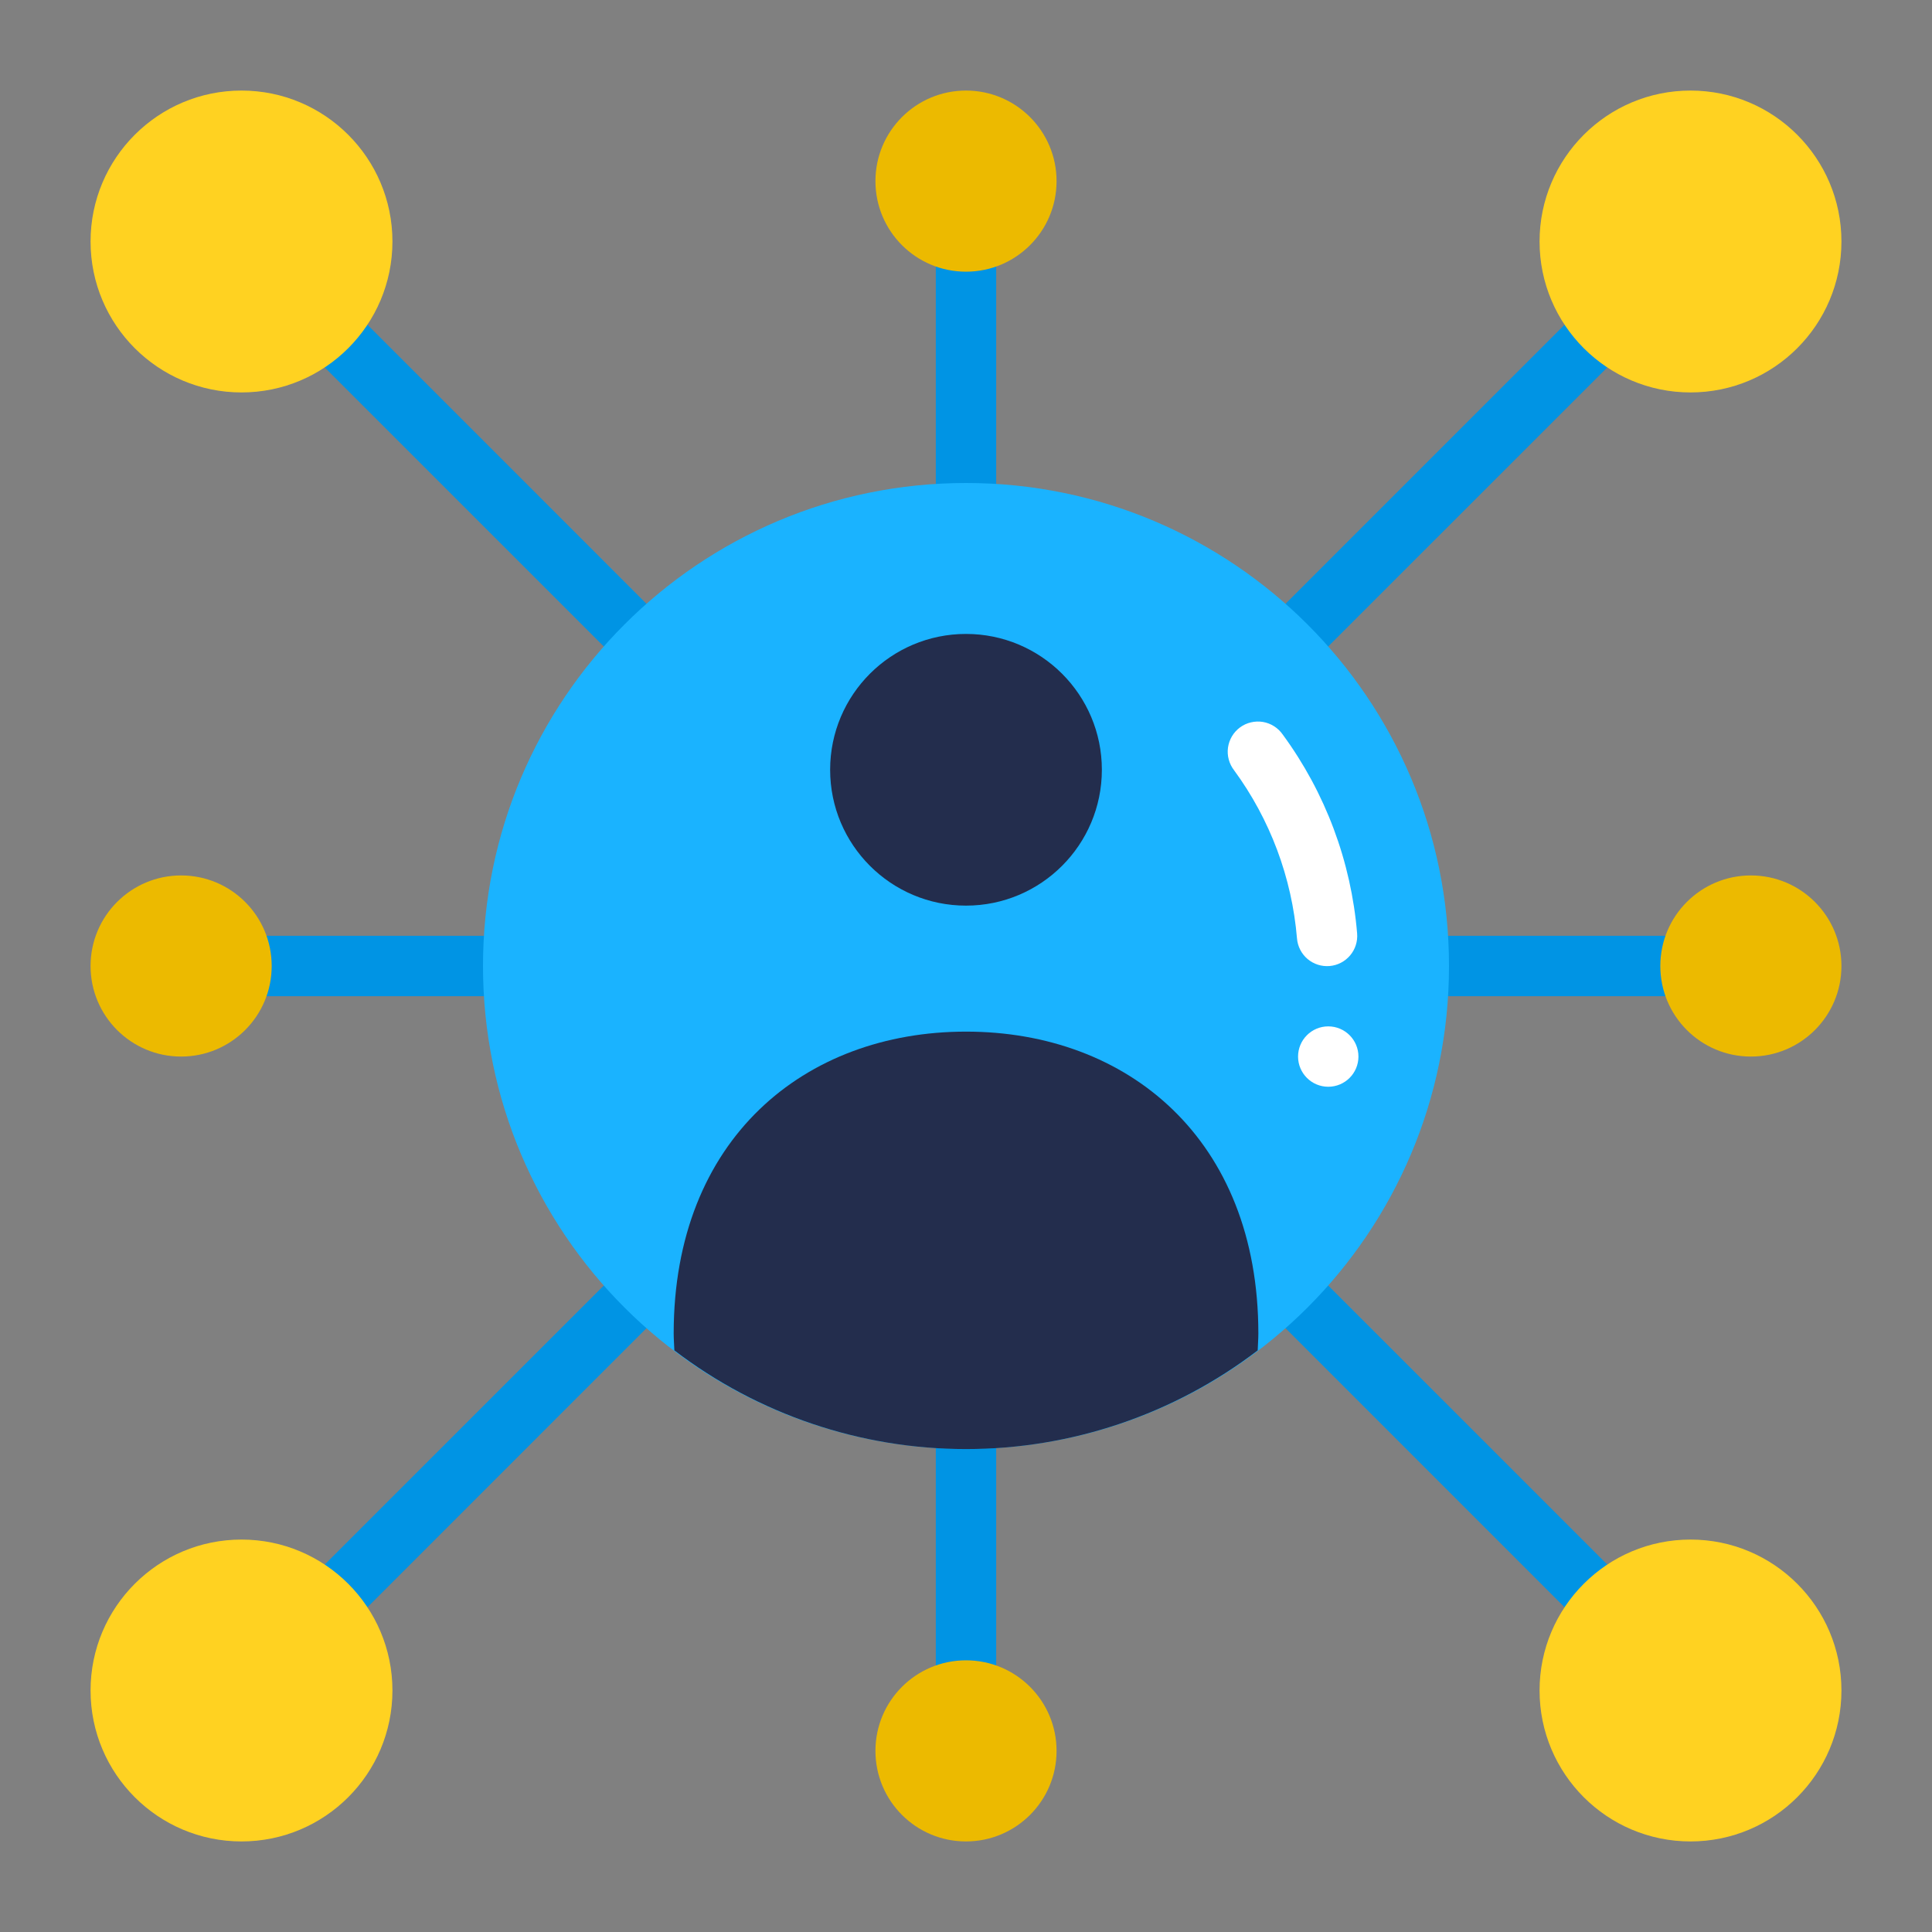 <svg width="56" height="56" viewBox="0 0 56 56" fill="none" xmlns="http://www.w3.org/2000/svg">
<rect x="0" y="0" width="56" height="56" fill="#808080" stroke="none"/>
<path d="M50.75 27.125H30.112L49.619 7.619C49.702 7.538 49.769 7.441 49.815 7.335C49.861 7.228 49.885 7.113 49.886 6.997C49.887 6.881 49.865 6.765 49.821 6.658C49.777 6.55 49.712 6.453 49.63 6.371C49.547 6.288 49.45 6.223 49.342 6.179C49.234 6.135 49.119 6.113 49.003 6.114C48.887 6.115 48.772 6.139 48.665 6.185C48.559 6.231 48.462 6.298 48.381 6.381L28.875 25.888V5.25C28.875 5.018 28.783 4.795 28.619 4.631C28.455 4.467 28.232 4.375 28 4.375C27.768 4.375 27.545 4.467 27.381 4.631C27.217 4.795 27.125 5.018 27.125 5.25V25.888L7.619 6.381C7.538 6.298 7.441 6.231 7.335 6.185C7.228 6.139 7.113 6.115 6.997 6.114C6.881 6.113 6.765 6.135 6.658 6.179C6.55 6.223 6.453 6.288 6.371 6.371C6.288 6.453 6.223 6.55 6.179 6.658C6.135 6.765 6.113 6.881 6.114 6.997C6.115 7.113 6.139 7.228 6.185 7.335C6.231 7.441 6.298 7.538 6.381 7.619L25.888 27.125H5.25C5.018 27.125 4.795 27.217 4.631 27.381C4.467 27.545 4.375 27.768 4.375 28C4.375 28.232 4.467 28.455 4.631 28.619C4.795 28.783 5.018 28.875 5.25 28.875H25.888L6.381 48.381C6.298 48.462 6.231 48.559 6.185 48.665C6.139 48.772 6.115 48.887 6.114 49.003C6.113 49.119 6.135 49.234 6.179 49.342C6.223 49.45 6.288 49.547 6.371 49.63C6.453 49.712 6.55 49.777 6.658 49.821C6.765 49.865 6.881 49.887 6.997 49.886C7.113 49.885 7.228 49.861 7.335 49.815C7.441 49.769 7.538 49.702 7.619 49.619L27.125 30.112V50.75C27.125 50.982 27.217 51.205 27.381 51.369C27.545 51.533 27.768 51.625 28 51.625C28.232 51.625 28.455 51.533 28.619 51.369C28.783 51.205 28.875 50.982 28.875 50.75V30.112L48.381 49.619C48.546 49.778 48.767 49.866 48.997 49.864C49.226 49.862 49.446 49.77 49.608 49.608C49.77 49.446 49.862 49.226 49.864 48.997C49.866 48.767 49.778 48.546 49.619 48.381L30.112 28.875H50.75C50.982 28.875 51.205 28.783 51.369 28.619C51.533 28.455 51.625 28.232 51.625 28C51.625 27.768 51.533 27.545 51.369 27.381C51.205 27.217 50.982 27.125 50.75 27.125Z" fill="#0094E4"/>
<path d="M28 42C35.732 42 42 35.732 42 28C42 20.268 35.732 14 28 14C20.268 14 14 20.268 14 28C14 35.732 20.268 42 28 42Z" fill="#1AB3FF"/>
<path d="M7 11.375C9.416 11.375 11.375 9.416 11.375 7C11.375 4.584 9.416 2.625 7 2.625C4.584 2.625 2.625 4.584 2.625 7C2.625 9.416 4.584 11.375 7 11.375Z" fill="#FFD221"/>
<path d="M49 11.375C51.416 11.375 53.375 9.416 53.375 7C53.375 4.584 51.416 2.625 49 2.625C46.584 2.625 44.625 4.584 44.625 7C44.625 9.416 46.584 11.375 49 11.375Z" fill="#FFD221"/>
<path d="M49 53.375C51.416 53.375 53.375 51.416 53.375 49C53.375 46.584 51.416 44.625 49 44.625C46.584 44.625 44.625 46.584 44.625 49C44.625 51.416 46.584 53.375 49 53.375Z" fill="#FFD221"/>
<path d="M7 53.375C9.416 53.375 11.375 51.416 11.375 49C11.375 46.584 9.416 44.625 7 44.625C4.584 44.625 2.625 46.584 2.625 49C2.625 51.416 4.584 53.375 7 53.375Z" fill="#FFD221"/>
<path d="M5.25 30.625C6.7 30.625 7.875 29.45 7.875 28C7.875 26.55 6.7 25.375 5.25 25.375C3.8 25.375 2.625 26.55 2.625 28C2.625 29.45 3.8 30.625 5.25 30.625Z" fill="#ECBA00"/>
<path d="M50.75 30.625C52.2 30.625 53.375 29.45 53.375 28C53.375 26.55 52.2 25.375 50.75 25.375C49.3 25.375 48.125 26.55 48.125 28C48.125 29.45 49.3 30.625 50.75 30.625Z" fill="#ECBA00"/>
<path d="M28 7.875C29.45 7.875 30.625 6.7 30.625 5.25C30.625 3.8 29.45 2.625 28 2.625C26.55 2.625 25.375 3.8 25.375 5.25C25.375 6.7 26.55 7.875 28 7.875Z" fill="#ECBA00"/>
<path d="M28 53.375C29.45 53.375 30.625 52.2 30.625 50.75C30.625 49.3 29.45 48.125 28 48.125C26.55 48.125 25.375 49.3 25.375 50.75C25.375 52.2 26.55 53.375 28 53.375Z" fill="#ECBA00"/>
<path d="M28 26.25C30.175 26.25 31.938 24.487 31.938 22.312C31.938 20.138 30.175 18.375 28 18.375C25.825 18.375 24.062 20.138 24.062 22.312C24.062 24.487 25.825 26.25 28 26.25Z" fill="#232D4D"/>
<path d="M28.001 29.902C23.321 29.902 19.527 33.013 19.527 38.652C19.527 38.812 19.541 38.98 19.547 39.142C21.975 40.997 24.945 42.002 28.001 42.002C31.056 42.002 34.027 40.997 36.455 39.142C36.46 38.98 36.474 38.812 36.474 38.652C36.474 33.013 32.68 29.902 28.001 29.902Z" fill="#232D4D"/>
<path d="M38.538 28.001C38.769 27.982 38.983 27.871 39.133 27.694C39.283 27.517 39.356 27.288 39.337 27.057C39.164 24.974 38.418 22.979 37.182 21.293C37.115 21.197 37.031 21.114 36.932 21.052C36.833 20.988 36.723 20.946 36.607 20.926C36.492 20.907 36.374 20.911 36.26 20.938C36.146 20.964 36.038 21.014 35.944 21.083C35.85 21.152 35.77 21.24 35.71 21.34C35.65 21.441 35.611 21.552 35.594 21.668C35.578 21.784 35.585 21.902 35.616 22.015C35.646 22.128 35.699 22.234 35.77 22.326C36.816 23.752 37.447 25.439 37.594 27.201C37.613 27.432 37.723 27.647 37.9 27.797C38.078 27.947 38.307 28.02 38.538 28.001Z" fill="white"/>
<path d="M38.5 31.5C38.983 31.5 39.375 31.108 39.375 30.625C39.375 30.142 38.983 29.75 38.5 29.75C38.017 29.75 37.625 30.142 37.625 30.625C37.625 31.108 38.017 31.5 38.5 31.5Z" fill="white"/>
</svg>
